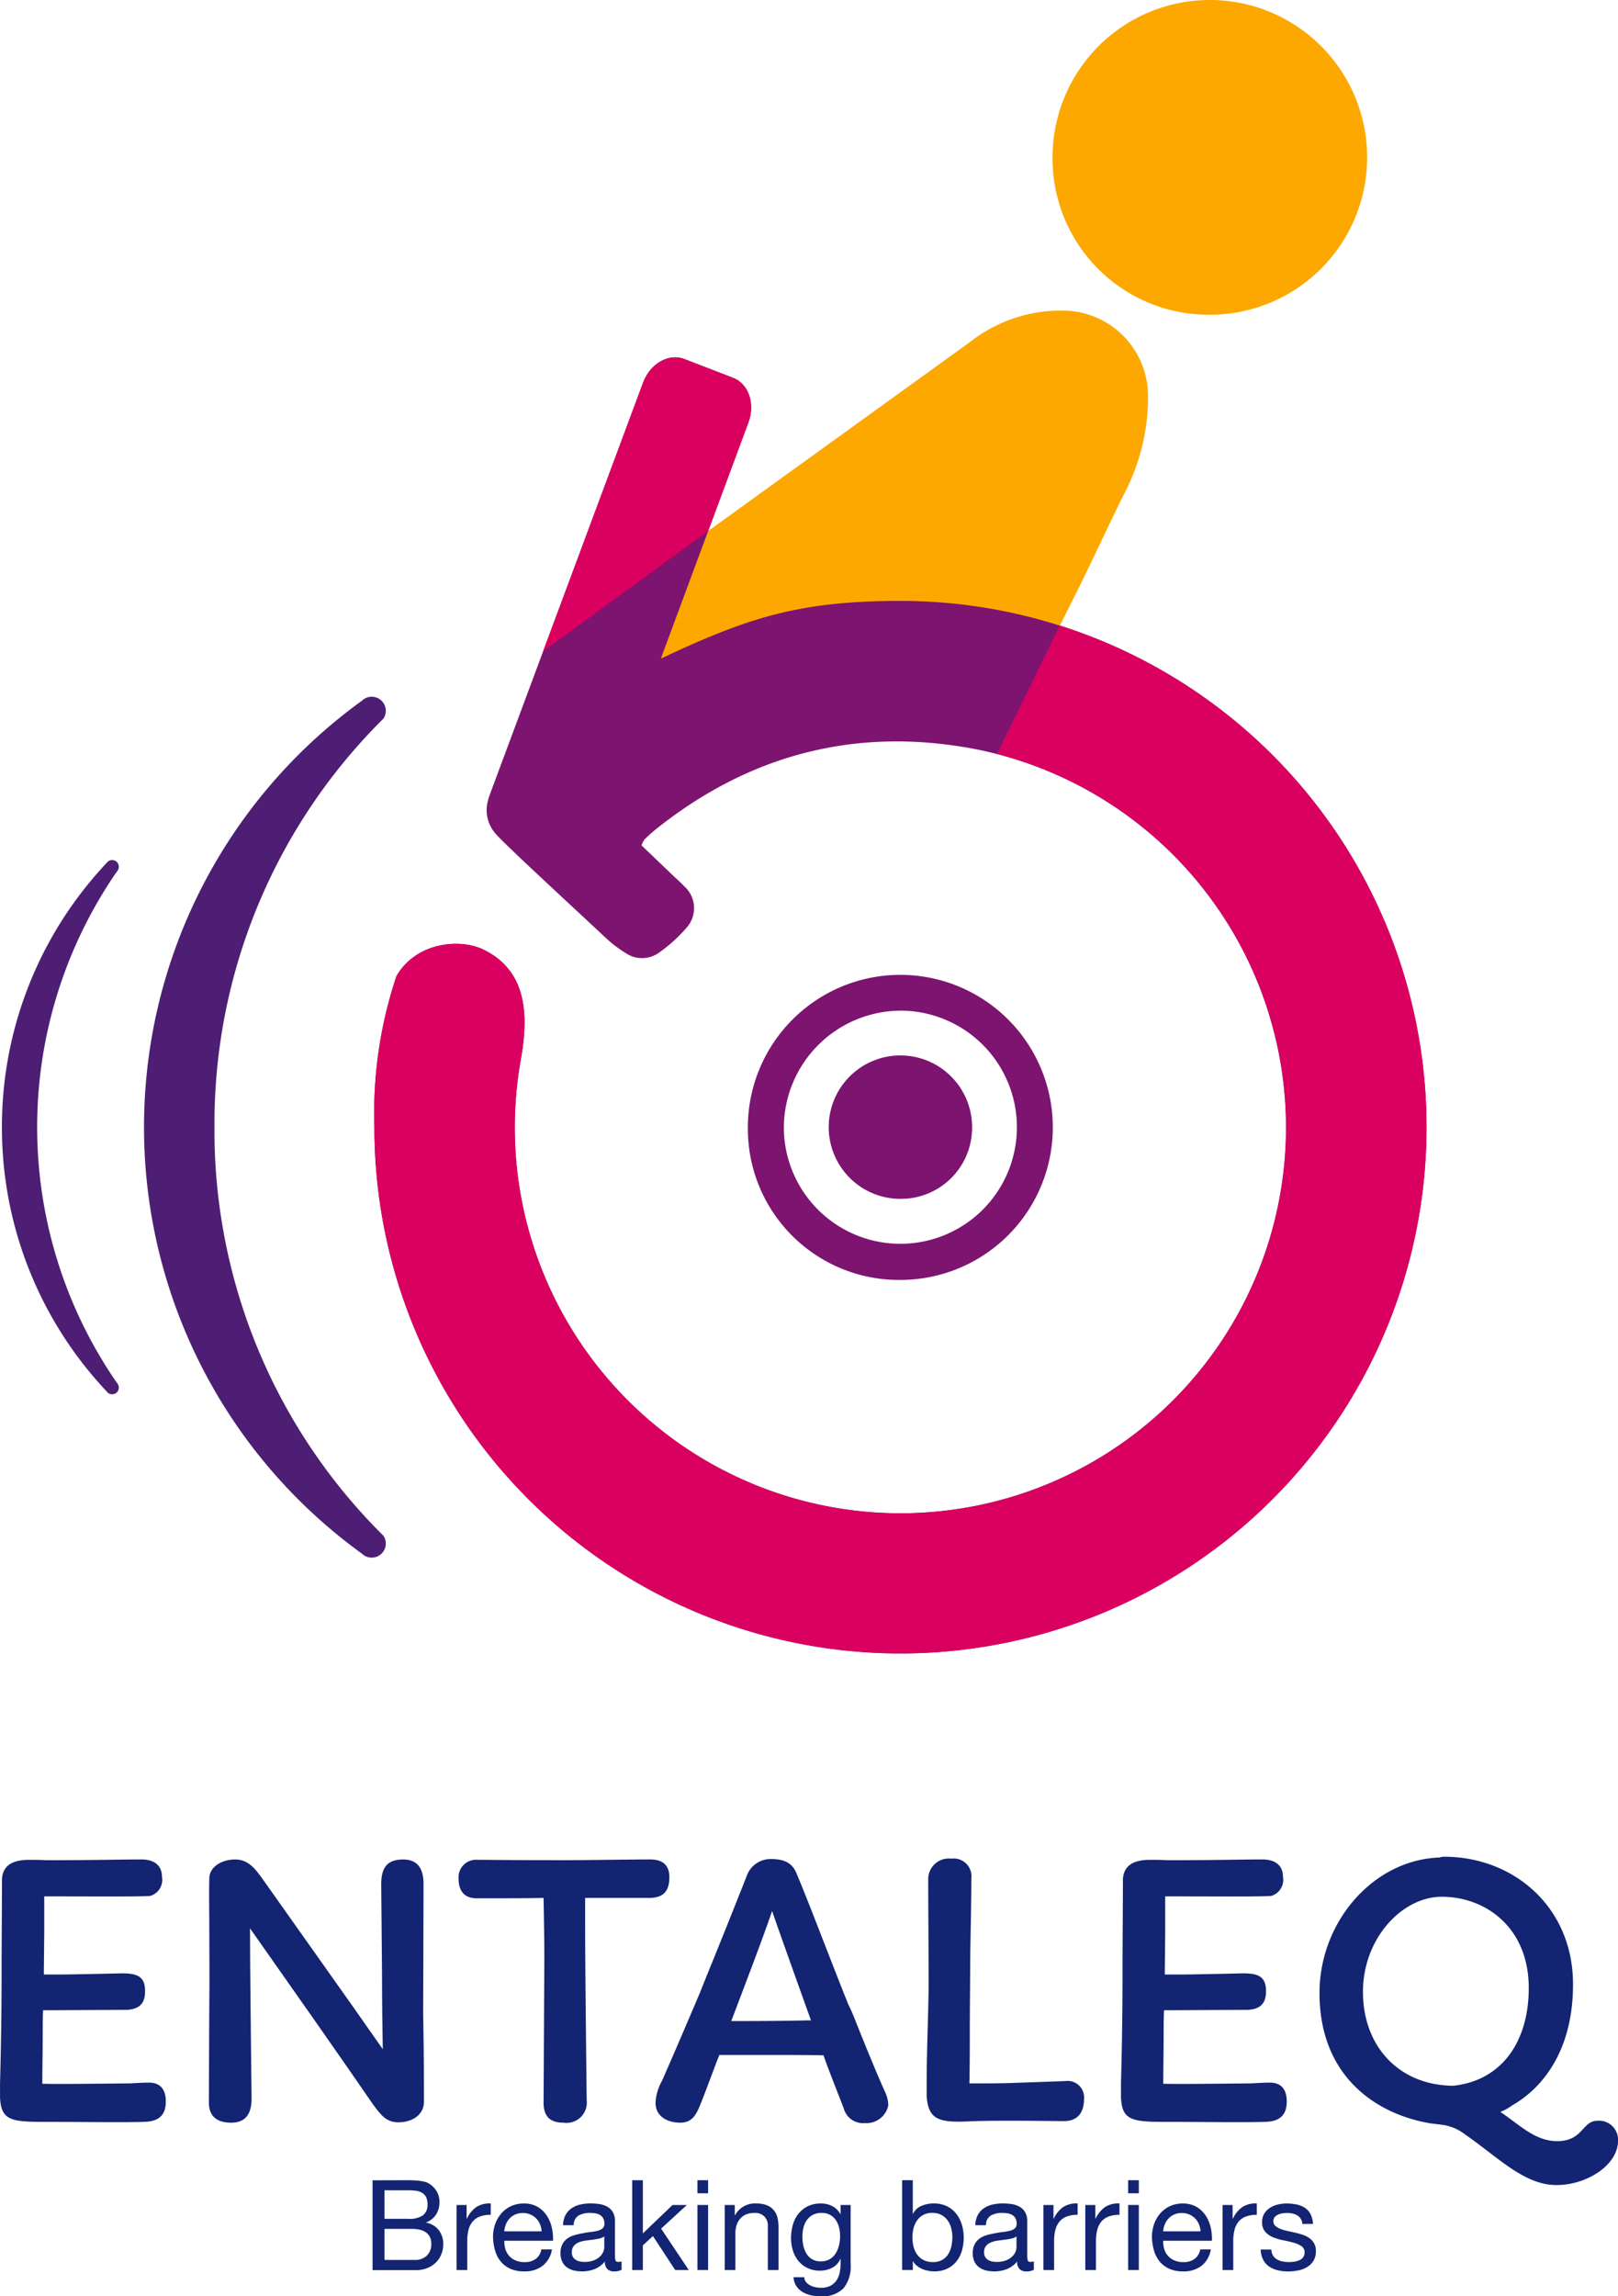 <svg id="Group_7" data-name="Group 7" xmlns="http://www.w3.org/2000/svg" width="166.832" height="236.666" viewBox="0 0 166.832 236.666">
  <g id="Group_3" data-name="Group 3" transform="translate(0.199 0)">
    <path id="Path_1" data-name="Path 1" d="M629.37,377.844l-5.662,14.211q15.065-10.871,30.133-21.74a15.2,15.2,0,0,1,9.824-3.255,8.809,8.809,0,0,1,8.55,8.5,21.485,21.485,0,0,1-2.589,10.639c-1.786,3.614-3.4,7.188-5.224,10.781l-1.268,2.535c-.118.134-.323.3-.457.26-7.318-2.443-15.979-2.021-15.979-2.021-10.6,0-20.483,2.267-28.837,7.522a4.38,4.38,0,0,1-1.107.719,3.883,3.883,0,0,1-5.794-1.431c-.8-1.743.2-3.7.356-4.2l.025-.018c.015-.04.026-.081.042-.12l10.16-25.5" transform="translate(-554.046 -335.047)" fill="#fca800"/>
    <path id="Path_2" data-name="Path 2" d="M826.228,276.138A16.22,16.22,0,1,0,810.019,259.9,16.1,16.1,0,0,0,826.228,276.138Z" transform="translate(-701.692 -243.698)" fill="#fca800"/>
    <path id="Path_3" data-name="Path 3" d="M704.663,662.452a15.721,15.721,0,1,0-15.728-15.822A15.576,15.576,0,0,0,704.663,662.452Zm.072-27.753a12.015,12.015,0,1,1-12.091,12.019A12.1,12.1,0,0,1,704.736,634.7Z" transform="translate(-612.021 -530.538)" fill="#7d1470"/>
    <path id="Path_4" data-name="Path 4" d="M728.586,677.845a7.328,7.328,0,0,0,7.268-7.431,7.391,7.391,0,1,0-7.268,7.431Z" transform="translate(-635.822 -554.287)" fill="#7d1470"/>
    <path id="Path_5" data-name="Path 5" d="M594.744,410.784c-10.465,0-15.738,1.727-24.71,5.949l9.033-24.349c.722-1.941,0-4-1.61-4.6l-5.026-1.939c-1.611-.6-3.5.492-4.226,2.433l-15.839,42.556a4.633,4.633,0,0,0-.159.54,3.664,3.664,0,0,0,.854,3.477c.985,1.127,7.906,7.489,11.3,10.668a12.563,12.563,0,0,0,2.026,1.546,3,3,0,0,0,3.525-.077,15.667,15.667,0,0,0,2.758-2.506,3.017,3.017,0,0,0-.248-4.308c-.346-.375-.737-.71-1.107-1.063l-3.275-3.133a2.683,2.683,0,0,1,.308-.606,15.117,15.117,0,0,1,1.138-1.026c9.656-7.724,20.6-10.588,32.745-8.332A39.758,39.758,0,1,1,555.6,458.025c.735-4.2.831-9.047-3.887-11.317-2.409-1.158-6.914-.756-8.938,2.741a44.45,44.45,0,0,0-2.276,15.577,54.242,54.242,0,1,0,54.242-54.242Z" transform="translate(-502.093 -348.852)" fill="#7d1470"/>
    <path id="Path_6" data-name="Path 6" d="M604.691,505.45A39.766,39.766,0,1,1,555.6,536.922c.735-4.2.831-9.047-3.887-11.317-2.409-1.159-6.914-.756-8.938,2.741a44.45,44.45,0,0,0-2.276,15.577,54.242,54.242,0,1,0,70.678-51.707Z" transform="translate(-502.093 -427.749)" fill="#da005f"/>
    <path id="Path_7" data-name="Path 7" d="M624.572,403.581l4.154-11.2c.722-1.941,0-4-1.61-4.6l-5.026-1.939c-1.611-.6-3.5.492-4.226,2.433l-10.31,27.7Z" transform="translate(-551.752 -348.852)" fill="#da005f"/>
    <g id="Group_2" data-name="Group 2" transform="translate(14.652 71.814)">
      <g id="Group_1" data-name="Group 1">
        <path id="Path_8" data-name="Path 8" d="M456.181,564.9a58.723,58.723,0,0,0,17.408,42.093l.021.024a1.451,1.451,0,0,1-2.2,1.859l-.011-.012q-1.247-.9-2.439-1.871a54.22,54.22,0,0,1,0-84.187q1.192-.969,2.439-1.871l.011-.012a1.451,1.451,0,0,1,2.2,1.859l-.021.024A58.724,58.724,0,0,0,456.181,564.9Z" transform="translate(-448.918 -520.541)" fill="#4d1e73"/>
      </g>
    </g>
    <path id="Path_9" data-name="Path 9" d="M392.435,612.986A39.588,39.588,0,0,0,401.96,638.8q.61.714,1.253,1.4l.108.122a.688.688,0,0,0,1.034-.9l-.012-.023q-.212-.3-.419-.6a46.337,46.337,0,0,1,0-51.629q.207-.3.419-.6l.012-.023a.688.688,0,0,0-1.034-.9l-.108.122q-.643.684-1.253,1.4A39.586,39.586,0,0,0,392.435,612.986Z" transform="translate(-392.435 -496.813)" fill="#4d1e73"/>
  </g>
  <g id="Group_6" data-name="Group 6" transform="translate(0 191.363)">
    <g id="Group_4" data-name="Group 4" transform="translate(38.415 33.338)">
      <path id="Path_10" data-name="Path 10" d="M543.114,1109.914q.3,0,.641.007t.681.039a5.239,5.239,0,0,1,.629.1,1.591,1.591,0,0,1,.5.194,2.418,2.418,0,0,1,.771.752,2.092,2.092,0,0,1,.317,1.18,2.26,2.26,0,0,1-.356,1.277,2.1,2.1,0,0,1-1.018.8v.026a2.13,2.13,0,0,1,1.31.778,2.328,2.328,0,0,1,.454,1.452,2.758,2.758,0,0,1-.182.985,2.476,2.476,0,0,1-.538.849,2.692,2.692,0,0,1-.882.6,3.032,3.032,0,0,1-1.212.227h-4.473v-9.255Zm.337,3.98a2.429,2.429,0,0,0,1.51-.369,1.337,1.337,0,0,0,.46-1.109,1.636,1.636,0,0,0-.155-.778,1.108,1.108,0,0,0-.428-.441,1.688,1.688,0,0,0-.629-.2,5.982,5.982,0,0,0-.758-.045h-2.463v2.943Zm.622,4.239a1.771,1.771,0,0,0,1.277-.441,1.609,1.609,0,0,0,.46-1.219,1.519,1.519,0,0,0-.168-.752,1.31,1.31,0,0,0-.447-.473,1.883,1.883,0,0,0-.642-.247,3.9,3.9,0,0,0-.752-.071h-2.813v3.2Z" transform="translate(-539.756 -1109.914)" fill="#122472"/>
      <path id="Path_11" data-name="Path 11" d="M574.176,1119.31v1.413h.026a2.984,2.984,0,0,1,.985-1.206,2.477,2.477,0,0,1,1.478-.363v1.167a3.119,3.119,0,0,0-1.128.181,1.778,1.778,0,0,0-.752.531,2.2,2.2,0,0,0-.415.849,4.587,4.587,0,0,0-.13,1.147v2.981h-1.1v-6.7Z" transform="translate(-564.479 -1116.756)" fill="#122472"/>
      <path id="Path_12" data-name="Path 12" d="M592.739,1125.589a3.04,3.04,0,0,1-1.893.571,3.443,3.443,0,0,1-1.394-.259,2.741,2.741,0,0,1-.992-.726,3.075,3.075,0,0,1-.6-1.114,5.371,5.371,0,0,1-.227-1.413,4.031,4.031,0,0,1,.233-1.4,3.341,3.341,0,0,1,.655-1.1,2.962,2.962,0,0,1,1-.726,3.047,3.047,0,0,1,1.264-.259,2.75,2.75,0,0,1,1.485.369,2.941,2.941,0,0,1,.946.94,3.719,3.719,0,0,1,.493,1.245,5.328,5.328,0,0,1,.11,1.283H588.8a2.651,2.651,0,0,0,.1.836,1.889,1.889,0,0,0,.376.7,1.851,1.851,0,0,0,.661.486,2.278,2.278,0,0,0,.946.181,1.906,1.906,0,0,0,1.147-.324,1.568,1.568,0,0,0,.59-.985h1.089A2.68,2.68,0,0,1,592.739,1125.589Zm-.266-4.3a1.885,1.885,0,0,0-.4-.6,1.914,1.914,0,0,0-.6-.4,1.888,1.888,0,0,0-.759-.149,1.921,1.921,0,0,0-.771.149,1.782,1.782,0,0,0-.59.408,1.953,1.953,0,0,0-.389.6,2.29,2.29,0,0,0-.169.732h3.85A2.259,2.259,0,0,0,592.473,1121.285Z" transform="translate(-575.212 -1116.761)" fill="#122472"/>
      <path id="Path_13" data-name="Path 13" d="M620.766,1125.991a1.561,1.561,0,0,1-.79.169.947.947,0,0,1-.681-.24,1.042,1.042,0,0,1-.253-.784,2.636,2.636,0,0,1-1.056.784,3.646,3.646,0,0,1-2.165.136,2.007,2.007,0,0,1-.707-.324,1.558,1.558,0,0,1-.473-.577,1.944,1.944,0,0,1-.175-.862,1.969,1.969,0,0,1,.194-.933,1.7,1.7,0,0,1,.512-.59,2.333,2.333,0,0,1,.726-.344q.408-.117.836-.195.454-.091.862-.136a4.786,4.786,0,0,0,.72-.13,1.2,1.2,0,0,0,.493-.246.6.6,0,0,0,.182-.473,1.1,1.1,0,0,0-.136-.583.933.933,0,0,0-.35-.337,1.425,1.425,0,0,0-.48-.156,3.627,3.627,0,0,0-.525-.039,2.333,2.333,0,0,0-1.167.266,1.129,1.129,0,0,0-.506,1h-1.1a2.384,2.384,0,0,1,.259-1.05,1.964,1.964,0,0,1,.622-.693,2.613,2.613,0,0,1,.888-.383,4.7,4.7,0,0,1,1.07-.116,6.271,6.271,0,0,1,.9.065,2.359,2.359,0,0,1,.81.265,1.554,1.554,0,0,1,.583.563,1.8,1.8,0,0,1,.221.944v3.441a2.553,2.553,0,0,0,.045.569q.045.181.3.181a1.319,1.319,0,0,0,.337-.052Zm-1.789-3.435a1.376,1.376,0,0,1-.545.226q-.337.071-.706.116t-.745.1a2.767,2.767,0,0,0-.674.187,1.221,1.221,0,0,0-.486.368,1.026,1.026,0,0,0-.188.652.888.888,0,0,0,.11.458.908.908,0,0,0,.285.3,1.193,1.193,0,0,0,.408.168,2.256,2.256,0,0,0,.492.052,2.623,2.623,0,0,0,.934-.148,1.959,1.959,0,0,0,.635-.374,1.478,1.478,0,0,0,.363-.49,1.233,1.233,0,0,0,.116-.5Z" transform="translate(-595.086 -1116.761)" fill="#122472"/>
      <path id="Path_14" data-name="Path 14" d="M644.053,1109.914v5.483l3.059-2.93h1.478l-2.657,2.437,2.852,4.265h-1.4l-2.295-3.5-1.037.959v2.541h-1.1v-9.255Z" transform="translate(-616.182 -1109.914)" fill="#122472"/>
      <path id="Path_15" data-name="Path 15" d="M668.887,1111.262v-1.348h1.1v1.348Zm1.1,1.205v6.7h-1.1v-6.7Z" transform="translate(-635.39 -1109.914)" fill="#122472"/>
      <path id="Path_16" data-name="Path 16" d="M680.767,1119.314v1.063h.026a2.32,2.32,0,0,1,2.178-1.218,2.912,2.912,0,0,1,1.1.181,1.813,1.813,0,0,1,.713.506,1.875,1.875,0,0,1,.383.771,4.146,4.146,0,0,1,.11.992v4.407h-1.1v-4.537a1.332,1.332,0,0,0-.363-.985,1.35,1.35,0,0,0-1-.363,2.247,2.247,0,0,0-.875.156,1.64,1.64,0,0,0-.616.441,1.9,1.9,0,0,0-.369.667,2.7,2.7,0,0,0-.123.836v3.785h-1.1v-6.7Z" transform="translate(-643.42 -1116.761)" fill="#122472"/>
      <path id="Path_17" data-name="Path 17" d="M711.51,1127.909a3.063,3.063,0,0,1-2.359.817,4.558,4.558,0,0,1-.953-.1,2.917,2.917,0,0,1-.881-.337,2.056,2.056,0,0,1-.655-.609,1.734,1.734,0,0,1-.285-.921h1.1a.816.816,0,0,0,.188.506,1.385,1.385,0,0,0,.428.337,2.1,2.1,0,0,0,.551.188,3,3,0,0,0,.571.058,2.048,2.048,0,0,0,.92-.188,1.735,1.735,0,0,0,.622-.519,2.137,2.137,0,0,0,.356-.8,4.455,4.455,0,0,0,.111-1.024v-.441H711.2a1.854,1.854,0,0,1-.862.914,2.681,2.681,0,0,1-1.225.292,2.955,2.955,0,0,1-1.309-.272,2.742,2.742,0,0,1-.933-.733A3.11,3.11,0,0,1,706.3,1124a4.437,4.437,0,0,1-.188-1.3,5.1,5.1,0,0,1,.155-1.225,3.356,3.356,0,0,1,.519-1.141,2.846,2.846,0,0,1,.96-.843,2.986,2.986,0,0,1,1.465-.33,2.477,2.477,0,0,1,1.167.279,1.963,1.963,0,0,1,.829.836h.013v-.96h1.037v6.132A3.53,3.53,0,0,1,711.51,1127.909ZM710.1,1124.9a1.805,1.805,0,0,0,.615-.6,2.727,2.727,0,0,0,.344-.836,4.057,4.057,0,0,0,.11-.934,3.681,3.681,0,0,0-.1-.869,2.425,2.425,0,0,0-.331-.771,1.712,1.712,0,0,0-.59-.551,1.753,1.753,0,0,0-.882-.208,1.906,1.906,0,0,0-.907.2,1.76,1.76,0,0,0-.616.538,2.278,2.278,0,0,0-.35.778,3.783,3.783,0,0,0-.11.92,4.582,4.582,0,0,0,.091.908,2.572,2.572,0,0,0,.311.823,1.747,1.747,0,0,0,.583.6,1.685,1.685,0,0,0,.907.227A1.788,1.788,0,0,0,710.1,1124.9Z" transform="translate(-662.962 -1116.761)" fill="#122472"/>
      <path id="Path_18" data-name="Path 18" d="M751.344,1109.914v3.461h.026a1.65,1.65,0,0,1,.856-.811,3.2,3.2,0,0,1,1.283-.253,3.031,3.031,0,0,1,1.355.285,2.763,2.763,0,0,1,.959.772,3.414,3.414,0,0,1,.577,1.121,4.591,4.591,0,0,1,.194,1.348,4.738,4.738,0,0,1-.188,1.348,3.172,3.172,0,0,1-.57,1.108,2.692,2.692,0,0,1-.96.745,3.109,3.109,0,0,1-1.341.272,3.3,3.3,0,0,1-.551-.052,3.109,3.109,0,0,1-.6-.168,2.359,2.359,0,0,1-.564-.318,1.779,1.779,0,0,1-.447-.5h-.026v.894h-1.1v-9.255Zm3.961,4.932a2.492,2.492,0,0,0-.376-.8,1.85,1.85,0,0,0-.648-.557,1.97,1.97,0,0,0-.927-.208,1.82,1.82,0,0,0-1.582.8,2.4,2.4,0,0,0-.356.81,3.921,3.921,0,0,0,.006,1.873,2.353,2.353,0,0,0,.37.81,1.882,1.882,0,0,0,.654.564,2.042,2.042,0,0,0,.972.214,1.882,1.882,0,0,0,.953-.22,1.767,1.767,0,0,0,.616-.583,2.545,2.545,0,0,0,.337-.83,4.418,4.418,0,0,0,.1-.959A3.46,3.46,0,0,0,755.3,1114.846Z" transform="translate(-695.641 -1109.914)" fill="#122472"/>
      <path id="Path_19" data-name="Path 19" d="M784.626,1125.991a1.56,1.56,0,0,1-.79.169.949.949,0,0,1-.681-.24,1.044,1.044,0,0,1-.253-.784,2.636,2.636,0,0,1-1.056.784,3.646,3.646,0,0,1-2.165.136,2.009,2.009,0,0,1-.706-.324,1.554,1.554,0,0,1-.473-.577,1.944,1.944,0,0,1-.175-.862,1.969,1.969,0,0,1,.195-.933,1.7,1.7,0,0,1,.512-.59,2.331,2.331,0,0,1,.726-.344q.408-.117.836-.195.454-.091.862-.136a4.787,4.787,0,0,0,.72-.13,1.2,1.2,0,0,0,.492-.246.6.6,0,0,0,.182-.473,1.1,1.1,0,0,0-.136-.583.933.933,0,0,0-.349-.337,1.429,1.429,0,0,0-.48-.156,3.632,3.632,0,0,0-.525-.039,2.333,2.333,0,0,0-1.167.266,1.129,1.129,0,0,0-.506,1h-1.1a2.384,2.384,0,0,1,.259-1.05,1.962,1.962,0,0,1,.622-.693,2.615,2.615,0,0,1,.888-.383,4.7,4.7,0,0,1,1.07-.116,6.277,6.277,0,0,1,.9.065,2.362,2.362,0,0,1,.81.265,1.555,1.555,0,0,1,.583.563,1.8,1.8,0,0,1,.221.944v3.441a2.539,2.539,0,0,0,.046.569c.03.121.132.181.3.181a1.316,1.316,0,0,0,.337-.052Zm-1.789-3.435a1.377,1.377,0,0,1-.544.226q-.337.071-.707.116t-.746.1a2.764,2.764,0,0,0-.674.187,1.221,1.221,0,0,0-.486.368,1.026,1.026,0,0,0-.188.652.889.889,0,0,0,.111.458.9.9,0,0,0,.285.3,1.192,1.192,0,0,0,.408.168,2.253,2.253,0,0,0,.492.052,2.623,2.623,0,0,0,.933-.148,1.956,1.956,0,0,0,.635-.374,1.472,1.472,0,0,0,.363-.49,1.23,1.23,0,0,0,.117-.5Z" transform="translate(-716.44 -1116.761)" fill="#122472"/>
      <path id="Path_20" data-name="Path 20" d="M807.449,1119.31v1.413h.026a2.983,2.983,0,0,1,.985-1.206,2.477,2.477,0,0,1,1.478-.363v1.167a3.119,3.119,0,0,0-1.128.181,1.779,1.779,0,0,0-.752.531,2.2,2.2,0,0,0-.415.849,4.6,4.6,0,0,0-.13,1.147v2.981h-1.1v-6.7Z" transform="translate(-737.24 -1116.756)" fill="#122472"/>
      <path id="Path_21" data-name="Path 21" d="M824.09,1119.31v1.413h.026a2.985,2.985,0,0,1,.985-1.206,2.477,2.477,0,0,1,1.478-.363v1.167a3.118,3.118,0,0,0-1.128.181,1.778,1.778,0,0,0-.752.531,2.191,2.191,0,0,0-.415.849,4.573,4.573,0,0,0-.13,1.147v2.981h-1.1v-6.7Z" transform="translate(-749.564 -1116.756)" fill="#122472"/>
      <path id="Path_22" data-name="Path 22" d="M840.094,1111.262v-1.348h1.1v1.348Zm1.1,1.205v6.7h-1.1v-6.7Z" transform="translate(-762.185 -1109.914)" fill="#122472"/>
      <path id="Path_23" data-name="Path 23" d="M854.645,1125.589a3.042,3.042,0,0,1-1.893.571,3.441,3.441,0,0,1-1.393-.259,2.744,2.744,0,0,1-.992-.726,3.079,3.079,0,0,1-.6-1.114,5.374,5.374,0,0,1-.227-1.413,4.032,4.032,0,0,1,.233-1.4,3.339,3.339,0,0,1,.655-1.1,2.959,2.959,0,0,1,1-.726,3.046,3.046,0,0,1,1.264-.259,2.747,2.747,0,0,1,1.484.369,2.942,2.942,0,0,1,.947.94,3.712,3.712,0,0,1,.492,1.245,5.342,5.342,0,0,1,.111,1.283H850.7a2.653,2.653,0,0,0,.1.836,1.9,1.9,0,0,0,.376.7,1.849,1.849,0,0,0,.661.486,2.279,2.279,0,0,0,.946.181,1.906,1.906,0,0,0,1.147-.324,1.567,1.567,0,0,0,.59-.985h1.089A2.679,2.679,0,0,1,854.645,1125.589Zm-.266-4.3a1.881,1.881,0,0,0-.4-.6,1.91,1.91,0,0,0-.6-.4,1.889,1.889,0,0,0-.759-.149,1.922,1.922,0,0,0-.771.149,1.779,1.779,0,0,0-.59.408,1.958,1.958,0,0,0-.389.6,2.283,2.283,0,0,0-.168.732h3.85A2.266,2.266,0,0,0,854.379,1121.285Z" transform="translate(-769.178 -1116.761)" fill="#122472"/>
      <path id="Path_24" data-name="Path 24" d="M878.658,1119.31v1.413h.026a2.984,2.984,0,0,1,.986-1.206,2.476,2.476,0,0,1,1.478-.363v1.167a3.12,3.12,0,0,0-1.128.181,1.776,1.776,0,0,0-.752.531,2.188,2.188,0,0,0-.415.849,4.573,4.573,0,0,0-.13,1.147v2.981h-1.1v-6.7Z" transform="translate(-789.977 -1116.756)" fill="#122472"/>
      <path id="Path_25" data-name="Path 25" d="M894.034,1124.519a1.178,1.178,0,0,0,.408.4,1.831,1.831,0,0,0,.571.214,3.257,3.257,0,0,0,.654.065,4.044,4.044,0,0,0,.545-.039,2,2,0,0,0,.525-.143.983.983,0,0,0,.4-.3.814.814,0,0,0,.156-.512.734.734,0,0,0-.324-.648,2.772,2.772,0,0,0-.81-.357q-.486-.135-1.057-.246a5.467,5.467,0,0,1-1.056-.311,2.186,2.186,0,0,1-.81-.564,1.465,1.465,0,0,1-.324-1.011,1.609,1.609,0,0,1,.227-.869,1.854,1.854,0,0,1,.584-.59,2.667,2.667,0,0,1,.8-.337,3.691,3.691,0,0,1,.888-.11,5.3,5.3,0,0,1,1.05.1,2.432,2.432,0,0,1,.849.337,1.744,1.744,0,0,1,.59.648,2.46,2.46,0,0,1,.259,1.018h-1.1a1.056,1.056,0,0,0-.531-.882,1.659,1.659,0,0,0-.486-.188,2.5,2.5,0,0,0-.538-.058,3.275,3.275,0,0,0-.5.039,1.683,1.683,0,0,0-.461.136.924.924,0,0,0-.337.259.654.654,0,0,0-.13.422.618.618,0,0,0,.2.473,1.6,1.6,0,0,0,.512.311,4.484,4.484,0,0,0,.7.207q.389.085.778.175a8.286,8.286,0,0,1,.81.22,2.634,2.634,0,0,1,.7.344,1.676,1.676,0,0,1,.493.538,1.584,1.584,0,0,1,.188.8,1.865,1.865,0,0,1-.253,1.011,1.973,1.973,0,0,1-.661.648,2.768,2.768,0,0,1-.921.344,5.447,5.447,0,0,1-1.018.1,4.706,4.706,0,0,1-1.063-.117,2.6,2.6,0,0,1-.894-.383,1.941,1.941,0,0,1-.622-.7,2.42,2.42,0,0,1-.259-1.057h1.1A1.243,1.243,0,0,0,894.034,1124.519Z" transform="translate(-801.192 -1116.761)" fill="#122472"/>
    </g>
    <g id="Group_5" data-name="Group 5">
      <path id="Path_26" data-name="Path 26" d="M394.683,982.507c.436,0,1.15,0,1.745.04,4.958,0,7.853-.08,9.8-.08,1.507,0,2.142.754,2.142,1.785a1.733,1.733,0,0,1-1.23,1.983c-1.745.079-5.91.04-9.163.04H396.23v3.808l-.04,3.728v.515h1.587c1.19,0,4.919-.079,6.426-.119,1.507,0,2.459.238,2.419,1.9,0,1.071-.476,1.864-2.063,1.864-1.745,0-6.862.04-8.449.04-.04.793-.04,1.706-.04,2.539,0,1.626-.039,3.411-.039,5.038,1.9.039,5,0,9.044-.04.793-.04,1.309-.079,1.943-.079,1.23,0,1.745.754,1.745,1.943,0,1.071-.4,2.063-2.221,2.1-2.658.079-5.91,0-10.67,0-3.253,0-4.086-.318-4.2-2.5v-1.467c0-.2.159-5.077.159-11.384,0-3.213.039-6.386.039-9.639C391.946,983.022,393.056,982.507,394.683,982.507Z" transform="translate(-391.668 -982.189)" fill="#122472"/>
      <path id="Path_27" data-name="Path 27" d="M477,1009.6c-1.349,0-2.261-.555-2.3-1.983,0-.674,0-2.419.039-9.917.04-3.649,0-5.2,0-8.885,0-1.111-.039-2.777,0-4.363,0-1.269,1.349-1.983,2.658-1.983s2.023.873,2.816,1.983l9.242,13.05,3.173,4.522c-.04-2.063-.079-5.236-.079-8.052l-.079-8.726c-.04-1.745.436-2.777,2.261-2.777,1.468,0,2.1.913,2.1,2.539,0,4.363-.039,8.964-.039,13.288.039,2.142.079,4.244.079,9.163,0,1.309-1.19,2.1-2.618,2.1-1.23,0-1.785-.674-2.7-1.943-2.935-4.284-8.568-12.3-12.614-18.048,0,4.284.119,13.486.159,17.572C479.1,1008.845,478.347,1009.6,477,1009.6Z" transform="translate(-453.16 -982.189)" fill="#122472"/>
      <path id="Path_28" data-name="Path 28" d="M593.688,982.467c1.309,0,1.983.6,1.983,1.825,0,1.388-.555,2.142-2.1,2.142h-6.585v1.983c0,3.927.039,7.656.159,18.841a2.091,2.091,0,0,1-2.38,2.34c-1.309,0-2.1-.555-2.062-2.182l.079-14.6c0-2.3-.04-4.046-.079-6.386-1.547.04-3.57.04-6.9.04-1.309,0-1.864-.793-1.864-2.023a1.806,1.806,0,0,1,1.943-1.943c1.031,0,2.419.04,9.242.04C586.509,982.547,591.943,982.467,593.688,982.467Z" transform="translate(-526.654 -982.189)" fill="#122472"/>
      <path id="Path_29" data-name="Path 29" d="M652.9,1005.162c1.864-4.244,3.57-8.29,3.927-9.123.714-1.825,2.142-5.236,4.879-12.177a2.611,2.611,0,0,1,2.459-1.547c1.547,0,2.261.555,2.658,1.626,1.23,2.9,3.451,8.806,5.236,13.248.158.357.4.833.555,1.23,1.468,3.689,2.34,5.791,3.253,7.854a3.3,3.3,0,0,1,.357,1.428,2.286,2.286,0,0,1-2.419,1.825,2.054,2.054,0,0,1-2.182-1.547c-1.23-3.134-1.983-5.077-2.062-5.434-1.388-.04-4.007-.04-6.862-.04h-3.887c-.357.833-1.309,3.491-1.983,5.156-.436,1.071-.873,1.825-2.063,1.825s-2.539-.555-2.539-2.063A5.151,5.151,0,0,1,652.9,1005.162Zm7.14-6.148c1.9,0,4.958,0,8.211-.079-.753-2.1-3.213-8.964-4.006-11.265C663.25,990.6,661.425,995.325,660.037,999.014Z" transform="translate(-584.634 -982.077)" fill="#122472"/>
      <path id="Path_30" data-name="Path 30" d="M762.562,982.162a1.826,1.826,0,0,1,2.063,2.023c0,2.618-.08,5.473-.119,8.369,0,2.459-.04,5-.04,7.417,0,4.324-.039,4.958-.039,5.355,1.11,0,3.252,0,4.2-.04l5.672-.2a1.7,1.7,0,0,1,1.943,1.864c0,1.309-.6,2.261-2.062,2.261l-4.522-.04c-2.023,0-3.967,0-5.593.079-2.975.119-3.847-.357-4.046-2.539v-1.507c0-3.055.159-6.426.2-9.758,0-3.61-.039-8.528-.039-11.265A2.124,2.124,0,0,1,762.562,982.162Z" transform="translate(-664.47 -981.964)" fill="#122472"/>
      <path id="Path_31" data-name="Path 31" d="M840.257,982.507c.436,0,1.15,0,1.746.04,4.958,0,7.854-.08,9.8-.08,1.507,0,2.142.754,2.142,1.785a1.734,1.734,0,0,1-1.23,1.983c-1.746.079-5.91.04-9.163.04H841.8v3.808l-.039,3.728v.515h1.586c1.19,0,4.919-.079,6.426-.119,1.507,0,2.459.238,2.42,1.9,0,1.071-.476,1.864-2.063,1.864-1.745,0-6.862.04-8.449.04-.039.793-.039,1.706-.039,2.539,0,1.626-.04,3.411-.04,5.038,1.9.039,5,0,9.044-.04.793-.04,1.309-.079,1.943-.079,1.23,0,1.745.754,1.745,1.943,0,1.071-.4,2.063-2.221,2.1-2.657.079-5.91,0-10.67,0-3.253,0-4.086-.318-4.2-2.5v-1.467c0-.2.159-5.077.159-11.384,0-3.213.039-6.386.039-9.639C837.52,983.022,838.63,982.507,840.257,982.507Z" transform="translate(-721.658 -982.189)" fill="#122472"/>
      <path id="Path_32" data-name="Path 32" d="M927.644,1008.885c-5.394-.873-11.5-4.641-11.5-13.447,0-7.3,5.513-13.724,12.375-13.962a1.47,1.47,0,0,1,.476-.08c7.14,0,13.248,5.157,13.288,13.05.04,6.9-3.134,10.789-6.267,12.574a5.181,5.181,0,0,1-1.23.674c2.023,1.348,3.57,3.015,5.871,3.015,2.657,0,2.578-2.1,4.125-2.1a1.959,1.959,0,0,1,2.142,2.063c0,2.539-3.292,4.6-6.426,4.562-3.292-.04-5.99-2.9-9.321-5.2A4.97,4.97,0,0,0,928.6,1009Zm1.111-23.363c-4.125,0-8.131,4.323-8.131,9.8,0,5.593,3.689,9.639,9.322,9.678,5.077-.555,7.774-4.641,7.774-10.075C937.719,988.656,933.237,985.522,928.755,985.522Z" transform="translate(-780.09 -981.397)" fill="#122472"/>
    </g>
  </g>
</svg>
